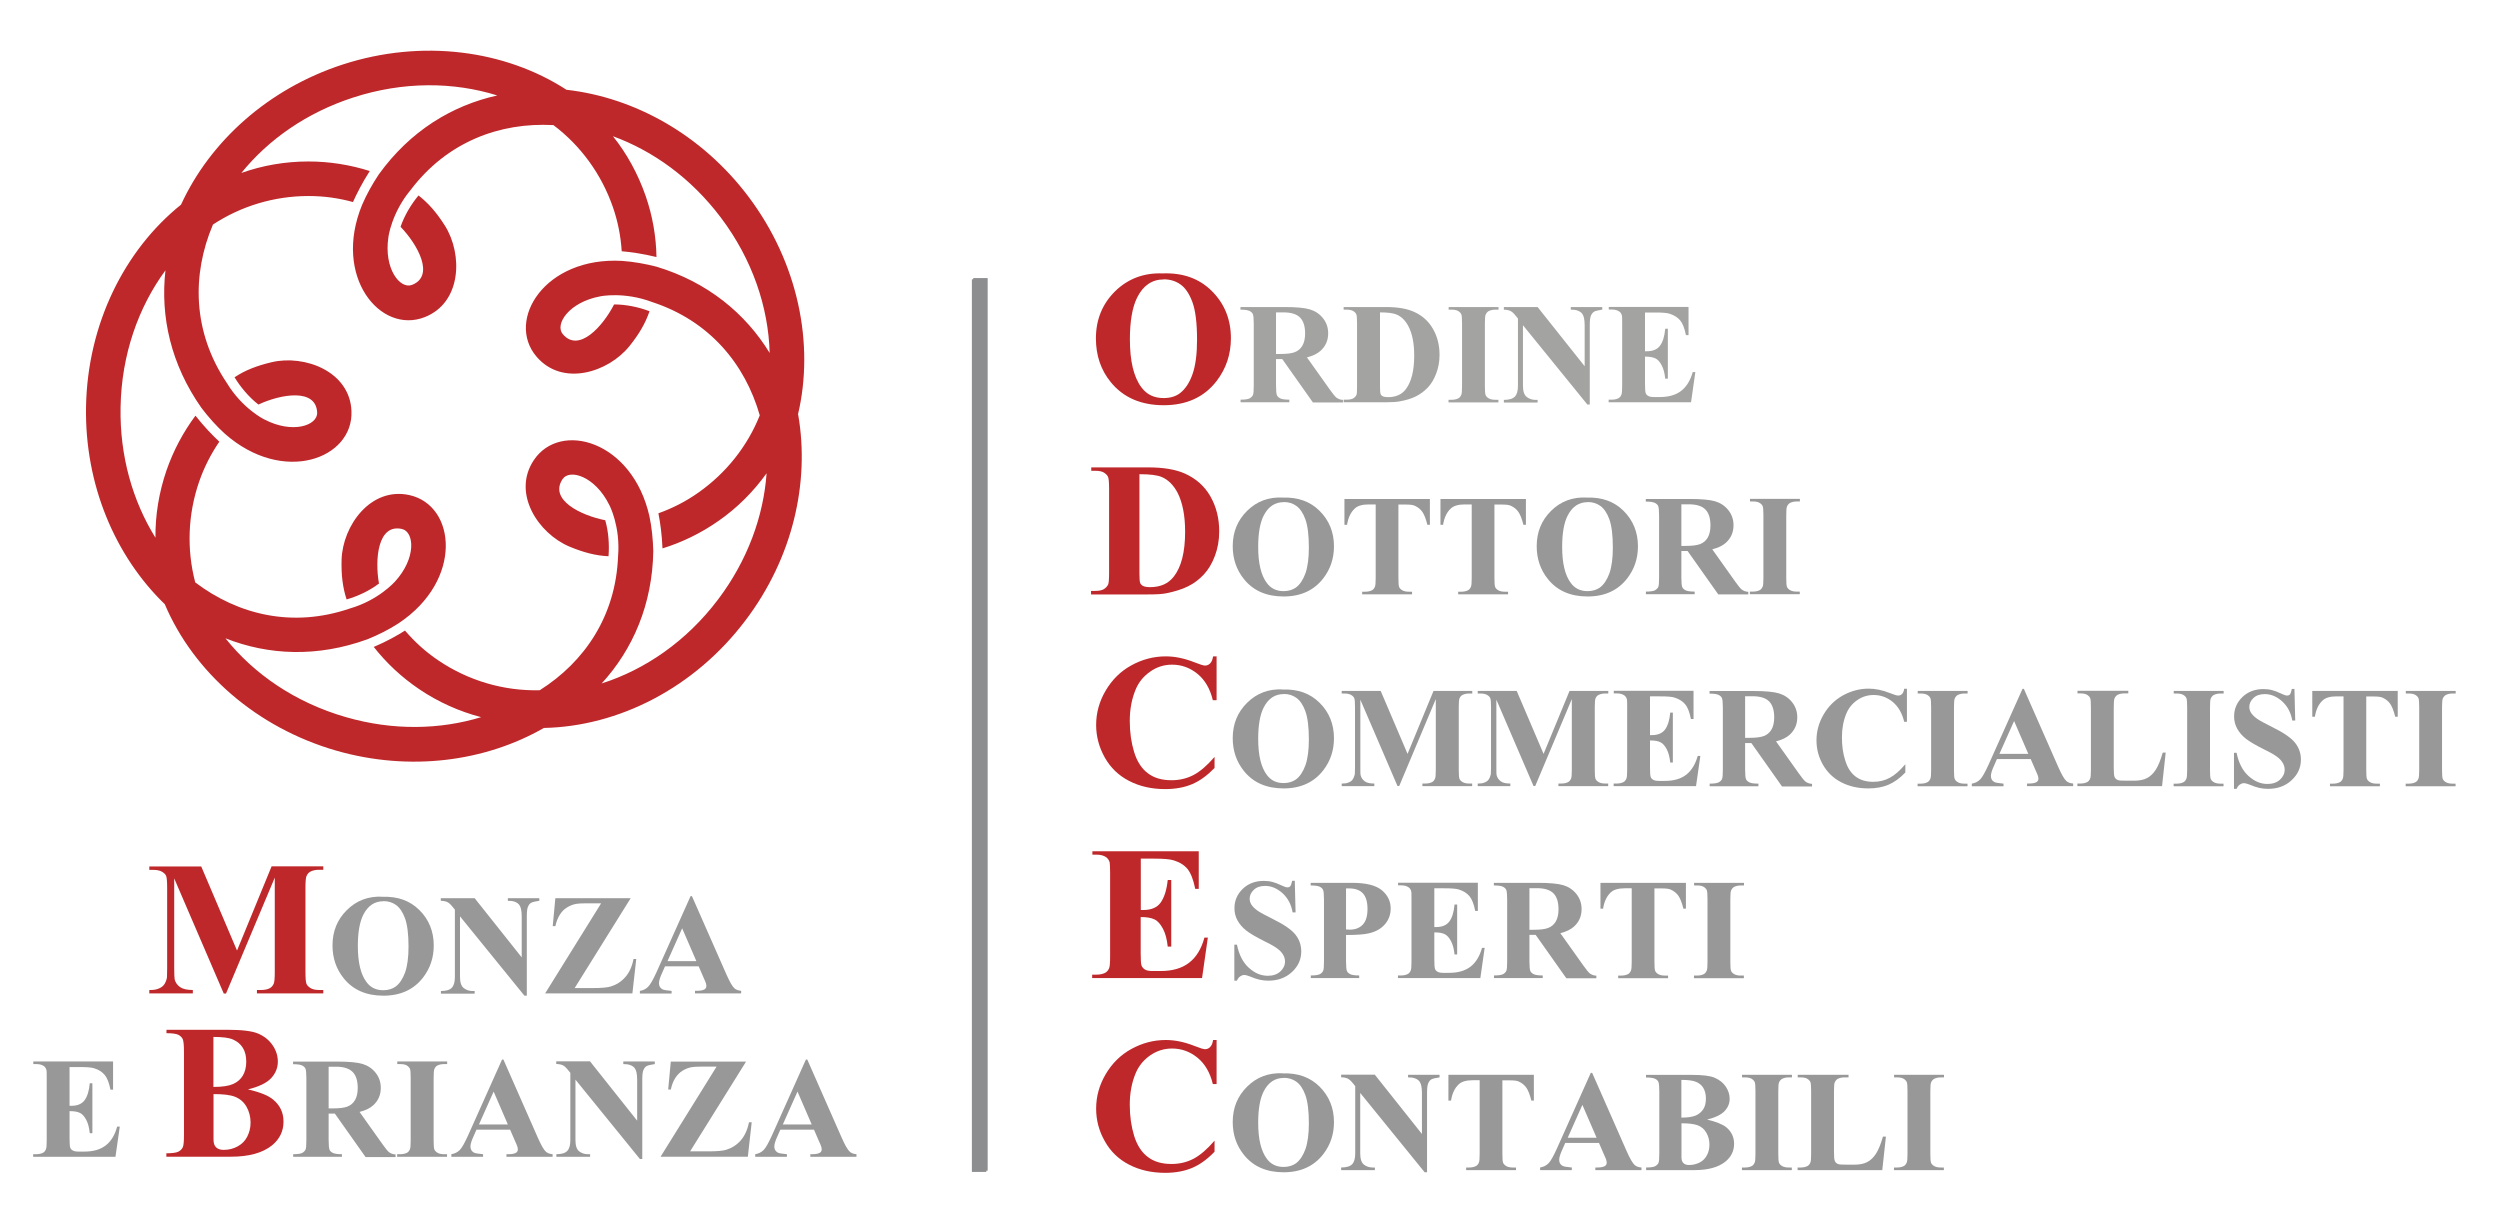 <?xml version="1.0" encoding="UTF-8"?>
<svg xmlns="http://www.w3.org/2000/svg" id="Layer_1" version="1.1" viewBox="0 0 220 106">
  <defs>
    <style>
      .st0, .st1 {
        fill: #bf282b;
      }

      .st2 {
        fill: #a3a3a2;
      }

      .st1 {
        fill-rule: evenodd;
      }

      .st3 {
        fill: #d2c7a7;
        stroke: #8d8e90;
        stroke-miterlimit: 3.86;
        stroke-width: 1.27px;
      }

      .st4 {
        fill: #989898;
      }
    </style>
  </defs>
  <path class="st0" d="M20.87,83.62l3.03-7.38h4.55v.3h-.36c-.33,0-.59.06-.79.17-.14.08-.25.2-.33.39-.06.13-.09.48-.09,1.03v7.38c0,.58.03.93.09,1.07s.18.26.37.38c.19.11.44.16.75.16h.36v.3h-5.84v-.3h.36c.33,0,.6-.06.79-.17.14-.08.25-.21.33-.39.06-.13.09-.48.09-1.04v-8.29l-4.29,10.2h-.2l-4.36-10.13v7.88c0,.55.02.89.04,1.01.07.27.23.5.47.67s.61.26,1.13.26v.3h-3.83v-.3h.11c.25,0,.48-.03.7-.12.21-.08.38-.2.48-.34.11-.14.2-.34.26-.61,0-.06.02-.34.02-.84v-7.07c0-.57-.03-.92-.09-1.06s-.18-.26-.37-.37-.44-.16-.75-.16h-.36v-.3h4.57l3.14,7.38h0Z"></path>
  <g>
    <path class="st4" d="M112.88,43.79c1.34-.05,2.42.34,3.25,1.17s1.26,1.87,1.26,3.11c0,1.07-.31,2-.93,2.81-.82,1.07-1.99,1.61-3.5,1.61s-2.68-.51-3.5-1.54c-.65-.81-.98-1.77-.98-2.88,0-1.25.42-2.28,1.27-3.12s1.89-1.22,3.12-1.17h0ZM112.96,44.19c-.76,0-1.35.39-1.75,1.17-.33.64-.49,1.57-.49,2.77,0,1.43.25,2.49.76,3.17.35.48.84.72,1.48.72.42,0,.78-.11,1.07-.31.36-.26.64-.69.85-1.26.2-.58.3-1.33.3-2.27,0-1.11-.11-1.94-.31-2.49s-.47-.94-.79-1.17c-.32-.23-.69-.34-1.1-.34h0Z"></path>
    <path class="st4" d="M125.83,43.91v2.27h-.22c-.13-.52-.28-.9-.44-1.13s-.38-.41-.66-.54c-.16-.08-.43-.11-.82-.11h-.63v6.47c0,.43.02.7.07.8.05.11.14.2.28.28s.33.12.57.12h.28v.23h-4.39v-.23h.28c.24,0,.44-.05.59-.13.11-.06.19-.16.25-.3.05-.1.07-.36.07-.78v-6.47h-.61c-.57,0-.98.12-1.23.36-.36.33-.58.81-.68,1.43h-.23v-2.27h7.54,0Z"></path>
    <path class="st4" d="M134.28,43.91v2.27h-.22c-.13-.52-.28-.9-.44-1.13s-.38-.41-.66-.54c-.16-.08-.43-.11-.82-.11h-.63v6.47c0,.43.02.7.07.8.05.11.14.2.28.28s.33.12.57.12h.28v.23h-4.39v-.23h.28c.24,0,.44-.05.59-.13.11-.06.19-.16.25-.3.05-.1.07-.36.07-.78v-6.47h-.61c-.57,0-.98.12-1.23.36-.36.33-.58.81-.68,1.43h-.23v-2.27h7.54,0Z"></path>
    <path class="st4" d="M139.63,43.79c1.34-.05,2.42.34,3.25,1.17s1.26,1.87,1.26,3.11c0,1.07-.31,2-.93,2.81-.82,1.07-1.99,1.61-3.5,1.61s-2.68-.51-3.5-1.54c-.65-.81-.98-1.77-.98-2.88,0-1.25.42-2.28,1.27-3.12s1.89-1.22,3.12-1.17h0ZM139.71,44.19c-.76,0-1.35.39-1.75,1.17-.33.64-.49,1.57-.49,2.77,0,1.43.25,2.49.76,3.17.35.48.84.72,1.48.72.42,0,.78-.11,1.07-.31.36-.26.64-.69.85-1.26.2-.58.3-1.33.3-2.27,0-1.11-.11-1.94-.31-2.49s-.47-.94-.79-1.17c-.32-.23-.69-.34-1.1-.34h0Z"></path>
    <path class="st4" d="M147.96,48.47v2.35c0,.45.03.74.08.85s.15.21.3.28c.14.07.4.11.79.11v.23h-4.29v-.23c.39,0,.65-.04.79-.11.14-.08.23-.17.29-.28s.08-.4.08-.85v-5.44c0-.45-.03-.74-.08-.85s-.15-.21-.3-.28-.4-.11-.79-.11v-.23h3.9c1.01,0,1.76.07,2.22.21s.85.4,1.15.78.45.82.45,1.32c0,.62-.22,1.13-.67,1.54-.29.26-.68.45-1.2.58l2.02,2.84c.26.36.45.6.56.69.17.13.36.2.59.21v.23h-2.64l-2.7-3.82h-.55v-.02ZM147.96,44.36v3.68h.36c.58,0,1-.05,1.29-.16.29-.11.51-.3.67-.57.16-.27.24-.64.24-1.07,0-.64-.15-1.11-.45-1.41-.3-.3-.78-.45-1.45-.45h-.67Z"></path>
    <path class="st4" d="M158.38,52.06v.23h-4.39v-.23h.28c.24,0,.44-.05.59-.13.11-.06.19-.16.25-.3.05-.1.07-.36.07-.78v-5.52c0-.43-.02-.7-.07-.8-.05-.11-.14-.2-.27-.28-.14-.08-.33-.12-.56-.12h-.28v-.23h4.39v.23h-.28c-.24,0-.44.05-.59.13-.11.06-.19.16-.26.3-.05.1-.07.36-.07.78v5.52c0,.43.02.7.07.8.05.11.14.2.28.28s.33.12.56.12h.28Z"></path>
  </g>
  <g>
    <path class="st3" d="M86.16,24.58v78.55M86.28,24.47v78.55"></path>
    <path class="st1" d="M52.93,60.15c3.83-1.22,7.48-3.71,10.27-7.41,2.6-3.45,3.99-7.33,4.26-11.09-1.15,1.6-2.56,3.03-4.26,4.21-1.53,1.07-3.19,1.87-4.9,2.4-.05-1.23-.2-2.28-.36-3.09,1.23-.44,2.41-1.04,3.5-1.81,2.44-1.71,4.33-4.08,5.42-6.81-1.3-4.53-4.43-8.32-9.47-9.97-2.46-.93-4.55-.51-4.57-.5-2.76.51-4.03,2.47-3.29,3.33,1.41,1.66,3.52-.69,4.51-2.62,1.04,0,2.16.23,3.12.6-.36,1.04-.9,1.99-1.77,3.07-1.86,2.31-5.9,3.6-8.18.92-2.72-3.19.72-8.81,7.54-8.42,1.01.07,2.06.26,3.03.51,4.49,1.36,7.82,4.11,9.95,7.59-.11-4.02-1.51-8.22-4.3-11.92-2.6-3.45-5.95-5.86-9.49-7.15,1.23,1.54,2.2,3.31,2.88,5.26.61,1.76.92,3.57.95,5.37-1.19-.29-2.24-.44-3.06-.51-.08-1.3-.33-2.6-.77-3.87-1-2.89-2.82-5.41-5.24-7.23-4.72-.26-9.35,1.47-12.56,5.7-1.68,2.02-1.96,4.13-1.96,4.16-.42,2.78,1.03,4.61,2.08,4.2,2.03-.79.49-3.56-1.01-5.11.33-.98.92-1.97,1.58-2.76.87.68,1.59,1.5,2.33,2.67,1.57,2.51,1.48,6.76-1.79,8.04-3.9,1.53-8.1-3.56-5.51-9.87.39-.92.92-1.86,1.48-2.7,2.75-3.81,6.42-6.05,10.42-6.94-3.84-1.2-8.26-1.25-12.67.18-4.11,1.33-7.48,3.71-9.85,6.64,1.86-.66,3.84-1.01,5.91-1.01,1.86,0,3.68.3,5.39.84-.66,1.03-1.14,1.98-1.48,2.73-1.26-.35-2.56-.53-3.91-.53-3.01,0-5.93.88-8.41,2.51-1.88,4.43-1.79,9.46,1.22,13.94,1.36,2.25,3.27,3.2,3.3,3.21,2.49,1.3,4.69.53,4.65-.6-.09-2.18-3.2-1.63-5.17-.71-.82-.64-1.56-1.51-2.1-2.4.92-.61,1.93-1.01,3.28-1.33,2.88-.67,6.87.8,7.01,4.31.17,4.19-6,6.51-11.13,2-.75-.67-1.46-1.48-2.07-2.28-2.7-3.84-3.63-8.05-3.17-12.11-2.38,3.24-3.87,7.41-3.95,12.05-.08,4.32,1.08,8.28,3.07,11.48-.02-1.97.3-3.96.97-5.92.61-1.76,1.48-3.38,2.55-4.82.76.96,1.5,1.73,2.1,2.29-.73,1.07-1.34,2.25-1.78,3.53-.99,2.87-1.1,5.95-.34,8.85,3.78,2.86,8.57,4.02,13.6,2.3,2.53-.73,3.93-2.33,3.96-2.35,1.91-2.07,1.73-4.4.63-4.65-2.13-.48-2.4,2.67-2.02,4.8-.82.63-1.87,1.12-2.85,1.4-.34-1.05-.48-2.13-.44-3.52.1-2.96,2.55-6.42,5.98-5.66,4.09.92,4.73,7.48-.95,11.27-.84.55-1.8,1.03-2.74,1.41-4.41,1.61-8.72,1.42-12.51-.08,2.5,3.14,6.15,5.66,10.61,6.94,4.15,1.2,8.28,1.1,11.89,0-1.91-.5-3.75-1.31-5.46-2.47-1.54-1.04-2.88-2.3-3.99-3.71,1.13-.48,2.06-1,2.75-1.44.85.99,1.82,1.88,2.94,2.63,2.65,1.79,5.77,2.7,8.92,2.62,3.95-2.5,6.69-6.54,6.89-11.79.22-2.62-.76-4.51-.78-4.53-1.25-2.52-3.49-3.19-4.11-2.25-1.2,1.82,1.63,3.19,3.76,3.61.29,1,.37,2.14.29,3.17-1.1-.05-2.16-.32-3.44-.85-2.73-1.15-5.08-4.68-3.14-7.6,2.32-3.5,8.68-1.73,10.18,4.93.21.98.31,2.05.34,3.06-.08,4.69-1.79,8.65-4.55,11.66M70.24,36.49c1.04,5.98-.49,12.62-4.62,18.08-4.5,5.98-11.21,9.36-17.76,9.49-5.18,2.97-11.8,3.85-18.26,2-7.08-2.04-12.58-6.95-15.1-12.89-4.37-4.23-7.05-10.51-6.93-17.37.13-7.28,3.38-13.79,8.36-17.79,2.56-5.57,7.66-10.19,14.22-12.33,6.99-2.27,14.29-1.28,19.7,2.22,6.01.68,11.92,3.97,16.01,9.4,4.38,5.82,5.83,12.96,4.36,19.18"></path>
    <g>
      <path class="st4" d="M33.66,78.92c1.34-.05,2.42.34,3.25,1.17.83.82,1.26,1.87,1.26,3.11,0,1.07-.31,2-.93,2.81-.82,1.07-1.99,1.61-3.5,1.61s-2.68-.51-3.5-1.54c-.65-.81-.98-1.77-.98-2.88,0-1.25.42-2.28,1.27-3.12s1.89-1.23,3.12-1.17h0ZM33.73,79.31c-.76,0-1.35.39-1.75,1.17-.33.64-.49,1.57-.49,2.77,0,1.43.25,2.49.76,3.17.35.48.84.72,1.48.72.42,0,.78-.11,1.07-.31.36-.26.64-.69.85-1.26.2-.58.3-1.33.3-2.27,0-1.11-.11-1.94-.31-2.49s-.47-.94-.79-1.17-.69-.34-1.1-.34h0Z"></path>
      <path class="st4" d="M41.77,79.04l4.14,5.21v-3.61c0-.51-.08-.84-.22-1.02-.2-.24-.53-.36-1-.35v-.23h2.77v.23c-.36.05-.59.11-.71.17s-.22.19-.29.36c-.07.16-.1.44-.1.84v6.98h-.21l-5.67-6.98v5.33c0,.48.11.81.33.98s.48.26.76.26h.2v.23h-2.97v-.23c.46,0,.79-.1.96-.29.18-.19.27-.5.27-.95v-5.92l-.18-.22c-.17-.22-.33-.37-.47-.44s-.33-.11-.59-.12v-.23h2.99Z"></path>
      <path class="st4" d="M55.5,79.04l-4.93,7.91h1.6c.76,0,1.29-.05,1.58-.14.49-.15.92-.42,1.27-.82.36-.4.6-.93.73-1.6h.24l-.34,3.03h-7.68l4.93-7.93h-1.24c-.48,0-.8.02-.95.05-.29.05-.56.16-.82.32s-.46.37-.63.64-.3.6-.39,1h-.23l.23-2.46h6.63Z"></path>
      <path class="st4" d="M61.49,85.04h-2.97l-.36.82c-.11.27-.17.5-.17.67,0,.23.1.41.29.52.11.07.39.11.82.15v.23h-2.79v-.23c.3-.05.54-.17.74-.38s.43-.63.72-1.26l3-6.7h.12l3.03,6.88c.29.65.52,1.06.71,1.23.14.13.34.2.59.22v.23h-4.06v-.23h.17c.33,0,.55-.05.69-.14.09-.07.14-.16.14-.29,0-.08-.02-.15-.04-.23,0-.04-.07-.19-.19-.46l-.45-1.04h0ZM61.28,84.58l-1.25-2.89-1.29,2.89h2.53Z"></path>
    </g>
    <path class="st4" d="M6.12,93.9v3.41h.17c.53,0,.92-.17,1.16-.5s.39-.82.45-1.48h.23v4.39h-.23c-.05-.48-.15-.87-.31-1.17s-.34-.51-.55-.61c-.21-.11-.51-.16-.92-.16v2.36c0,.46.02.74.06.85.04.11.11.19.22.25.11.07.28.1.52.1h.5c.79,0,1.41-.18,1.88-.54s.81-.92,1.01-1.66h.23l-.38,2.66H2.92v-.23h.28c.24,0,.44-.05.59-.13.11-.06.19-.16.25-.3.05-.1.07-.36.07-.78v-5.52c0-.38,0-.61-.03-.7-.04-.14-.12-.26-.23-.33-.16-.11-.37-.17-.64-.17h-.28v-.23h7.02v2.48h-.23c-.12-.61-.29-1.04-.51-1.3s-.52-.46-.92-.58c-.23-.08-.67-.11-1.3-.11h-.87Z"></path>
    <path class="st0" d="M21.8,95.86c1.06.25,1.81.54,2.23.9.61.5.92,1.15.92,1.94,0,.84-.34,1.54-1.01,2.09-.83.67-2.04,1-3.62,1h-5.68v-.3c.51,0,.87-.05,1.05-.14s.31-.22.39-.38c.08-.15.11-.54.11-1.13v-7.26c0-.61-.04-.98-.11-1.14-.08-.16-.2-.28-.39-.38-.19-.09-.54-.14-1.04-.14v-.3h5.36c1.28,0,2.19.11,2.72.34.53.23.95.57,1.26,1.02s.46.94.46,1.45c0,.54-.2,1.02-.58,1.44-.39.42-1.07.76-2.07,1h0ZM18.79,96.29v4c0,.3.07.52.22.67s.38.23.67.23c.44,0,.85-.1,1.22-.3s.66-.48.85-.85.3-.79.3-1.24c0-.52-.12-.99-.36-1.41s-.58-.7-1-.87-1.06-.24-1.9-.24ZM18.79,95.65c.78,0,1.35-.09,1.73-.26s.66-.42.85-.74.3-.73.3-1.22-.1-.9-.3-1.22-.48-.56-.84-.72c-.36-.17-.95-.24-1.75-.24v4.4h0Z"></path>
    <g>
      <path class="st4" d="M28.92,97.98v2.35c0,.45.03.74.08.85.05.12.15.21.3.28s.4.11.79.11v.23h-4.29v-.23c.39,0,.65-.04.79-.11.14-.08.23-.17.29-.28s.08-.4.08-.85v-5.44c0-.45-.03-.74-.08-.85s-.15-.21-.3-.28-.4-.11-.79-.11v-.23h3.9c1.01,0,1.76.07,2.22.21s.85.4,1.15.78c.3.38.45.82.45,1.32,0,.62-.22,1.13-.67,1.54-.29.26-.68.45-1.2.58l2.02,2.84c.26.37.45.6.56.69.17.13.36.2.59.21v.23h-2.64l-2.7-3.82h-.55v-.02ZM28.92,93.86v3.68h.36c.58,0,1-.05,1.29-.16.29-.11.51-.3.67-.57s.24-.63.24-1.07c0-.64-.15-1.11-.45-1.41s-.78-.46-1.45-.46h-.67Z"></path>
      <path class="st4" d="M39.34,101.57v.23h-4.39v-.23h.28c.24,0,.44-.05.59-.13.11-.06.19-.16.25-.3.05-.1.07-.36.07-.78v-5.52c0-.43-.02-.7-.07-.8s-.14-.2-.27-.28-.33-.12-.56-.12h-.28v-.23h4.39v.23h-.28c-.24,0-.44.05-.59.13-.11.06-.19.16-.25.3-.05.1-.07.36-.07.78v5.52c0,.43.02.7.07.8s.14.2.28.28c.14.08.33.12.56.12h.28,0Z"></path>
      <path class="st4" d="M44.9,99.41h-2.97l-.36.82c-.11.27-.17.5-.17.67,0,.23.1.41.29.52.11.07.39.11.82.15v.23h-2.79v-.23c.3-.05.54-.17.74-.37s.43-.63.72-1.26l3-6.7h.12l3.03,6.88c.29.65.52,1.06.71,1.23.14.13.34.2.59.22v.23h-4.06v-.23h.17c.33,0,.55-.05.69-.14.09-.07.14-.16.14-.29,0-.08-.02-.15-.04-.23,0-.04-.07-.19-.19-.46l-.45-1.04h0ZM44.69,98.95l-1.25-2.89-1.29,2.89h2.53Z"></path>
      <path class="st4" d="M51.93,93.41l4.14,5.21v-3.61c0-.51-.08-.84-.22-1.02-.2-.24-.53-.36-1-.35v-.23h2.77v.23c-.36.05-.59.11-.71.17s-.22.19-.29.36c-.07.16-.1.44-.1.84v6.98h-.21l-5.67-6.98v5.33c0,.48.11.81.33.98s.48.25.76.25h.2v.23h-2.97v-.23c.46,0,.79-.1.96-.29.18-.19.27-.5.27-.95v-5.92l-.18-.22c-.17-.22-.33-.37-.47-.44s-.33-.11-.59-.12v-.23h2.99Z"></path>
      <path class="st4" d="M65.66,93.41l-4.93,7.91h1.6c.76,0,1.29-.05,1.58-.14.49-.15.92-.42,1.27-.82s.6-.93.73-1.6h.24l-.34,3.03h-7.68l4.93-7.93h-1.24c-.48,0-.8.02-.95.05-.29.05-.56.16-.82.32-.25.16-.46.37-.63.64s-.3.6-.39,1.01h-.23l.23-2.46h6.63Z"></path>
      <path class="st4" d="M71.64,99.41h-2.97l-.36.82c-.11.27-.17.5-.17.67,0,.23.1.41.29.52.11.07.39.11.82.15v.23h-2.79v-.23c.3-.05.54-.17.74-.37s.43-.63.72-1.26l3-6.7h.12l3.03,6.88c.29.65.52,1.06.71,1.23.14.13.34.2.59.22v.23h-4.06v-.23h.17c.33,0,.55-.05.69-.14.09-.07.14-.16.14-.29,0-.08-.02-.15-.04-.23,0-.04-.07-.19-.19-.46l-.45-1.04h0ZM71.43,98.95l-1.25-2.89-1.29,2.89h2.53Z"></path>
    </g>
    <path class="st0" d="M102.31,24.06c1.78-.07,3.23.45,4.34,1.56s1.67,2.49,1.67,4.15c0,1.41-.42,2.66-1.25,3.75-1.1,1.43-2.66,2.14-4.66,2.14s-3.57-.68-4.67-2.04c-.87-1.07-1.3-2.35-1.3-3.84,0-1.66.57-3.04,1.69-4.15,1.13-1.1,2.52-1.63,4.17-1.57h0ZM102.41,24.59c-1.02,0-1.8.52-2.33,1.57-.43.85-.65,2.09-.65,3.69,0,1.91.33,3.32,1.01,4.23.47.64,1.12.95,1.96.95.57,0,1.04-.14,1.41-.41.48-.36.86-.92,1.13-1.69.27-.77.4-1.78.4-3.03,0-1.48-.14-2.59-.41-3.32-.27-.73-.63-1.26-1.05-1.55-.42-.3-.92-.45-1.48-.45h0Z"></path>
    <g>
      <path class="st2" d="M112.29,31.58v2.35c0,.45.03.74.08.85s.15.21.3.28c.14.07.4.11.79.11v.23h-4.29v-.23c.39,0,.65-.04.79-.11.14-.08.23-.17.29-.28s.08-.4.08-.85v-5.44c0-.45-.03-.74-.08-.85s-.15-.21-.3-.28-.4-.11-.79-.11v-.23h3.9c1.01,0,1.76.07,2.22.21s.85.4,1.15.78.45.82.45,1.32c0,.62-.22,1.13-.67,1.54-.29.26-.68.45-1.2.58l2.02,2.84c.26.36.45.6.56.69.17.13.36.2.59.21v.23h-2.64l-2.7-3.82h-.55v-.02ZM112.29,27.47v3.68h.36c.58,0,1-.05,1.29-.16.29-.11.51-.3.67-.57.16-.27.24-.64.24-1.07,0-.64-.15-1.11-.45-1.41-.3-.3-.78-.45-1.45-.45h-.67Z"></path>
      <path class="st2" d="M118.24,35.4v-.23h.28c.24,0,.43-.04.56-.11.13-.08.23-.18.29-.31.04-.08.05-.35.05-.78v-5.52c0-.43-.02-.7-.07-.8-.05-.11-.14-.2-.27-.28-.14-.08-.33-.12-.56-.12h-.28v-.23h3.75c1,0,1.81.14,2.42.41.75.33,1.31.84,1.69,1.51.39.67.58,1.45.58,2.29,0,.59-.1,1.13-.29,1.63-.19.5-.43.91-.73,1.23s-.65.58-1.04.78c-.39.2-.88.35-1.45.45-.25.05-.65.08-1.19.08h-3.75,0ZM121.44,27.5v6.54c0,.35.02.56.05.64s.09.14.17.18c.11.06.27.09.48.09.69,0,1.22-.23,1.57-.7.49-.64.74-1.62.74-2.96,0-1.07-.17-1.94-.51-2.58-.26-.5-.61-.85-1.04-1.03-.3-.13-.79-.19-1.48-.19h0Z"></path>
      <path class="st2" d="M131.86,35.18v.23h-4.39v-.23h.28c.24,0,.44-.05.59-.13.11-.06.19-.16.25-.3.05-.1.07-.36.07-.78v-5.52c0-.43-.02-.7-.07-.8-.05-.11-.14-.2-.27-.28-.14-.08-.33-.12-.56-.12h-.28v-.23h4.39v.23h-.28c-.24,0-.44.05-.59.13-.11.06-.19.16-.26.3-.05.1-.07.36-.07.78v5.52c0,.43.02.7.07.8.05.11.14.2.28.28s.33.12.56.12h.28Z"></path>
      <path class="st2" d="M135.31,27.02l4.14,5.21v-3.61c0-.51-.08-.84-.22-1.02-.2-.24-.53-.36-1-.35v-.23h2.77v.23c-.36.05-.59.11-.71.17-.12.08-.22.19-.29.36s-.1.44-.1.84v6.98h-.21l-5.67-6.98v5.33c0,.48.11.81.33.98s.48.26.76.26h.2v.23h-2.97v-.23c.46,0,.79-.1.97-.29s.27-.5.27-.95v-5.92l-.18-.22c-.17-.22-.33-.37-.47-.44s-.33-.11-.59-.12v-.23h2.98Z"></path>
      <path class="st2" d="M144.76,27.5v3.41h.17c.53,0,.92-.17,1.16-.5s.39-.82.45-1.48h.23v4.39h-.23c-.05-.48-.15-.87-.31-1.17s-.34-.51-.55-.61-.51-.16-.92-.16v2.36c0,.46.02.74.06.85s.11.19.22.25c.11.07.28.1.52.1h.5c.79,0,1.41-.18,1.88-.54s.81-.92,1.02-1.66h.23l-.38,2.66h-7.25v-.23h.28c.24,0,.44-.05.59-.13.11-.06.19-.16.25-.3.05-.1.07-.36.07-.78v-5.52c0-.38,0-.61-.03-.7-.04-.14-.12-.26-.23-.33-.16-.11-.37-.17-.64-.17h-.28v-.23h7.02v2.48h-.23c-.12-.61-.29-1.04-.51-1.3-.22-.26-.52-.45-.92-.58-.23-.08-.67-.11-1.3-.11h-.88Z"></path>
    </g>
    <path class="st0" d="M96.01,52.3v-.3h.37c.33,0,.58-.05.75-.15.17-.1.3-.24.39-.42.05-.11.08-.46.08-1.04v-7.35c0-.58-.03-.93-.09-1.07s-.18-.26-.36-.38c-.18-.11-.43-.16-.75-.16h-.37v-.3h5.01c1.34,0,2.41.18,3.22.54,1,.45,1.75,1.12,2.26,2.02s.77,1.92.77,3.06c0,.79-.13,1.51-.38,2.17-.25.67-.58,1.21-.98,1.64s-.86.78-1.39,1.04c-.52.26-1.17.46-1.92.61-.33.07-.86.1-1.58.1h-5.02ZM100.27,41.74v8.72c0,.46.02.74.07.85s.12.18.22.24c.15.08.36.12.64.12.92,0,1.62-.31,2.1-.94.66-.85.99-2.16.99-3.94,0-1.44-.23-2.58-.67-3.44-.36-.67-.82-1.13-1.38-1.37-.39-.17-1.05-.25-1.97-.25h0Z"></path>
    <path class="st0" d="M107.06,57.75v3.87h-.33c-.24-1.01-.7-1.79-1.35-2.32-.66-.54-1.41-.81-2.24-.81-.7,0-1.34.2-1.92.61-.58.4-1.01.92-1.28,1.57-.35.83-.52,1.76-.52,2.77s.13,1.91.38,2.73c.25.82.65,1.45,1.19,1.86.54.42,1.23.63,2.1.63.7,0,1.35-.15,1.94-.46s1.2-.84,1.85-1.59v.97c-.63.65-1.28,1.13-1.96,1.42s-1.48.44-2.38.44c-1.2,0-2.25-.24-3.18-.72s-1.64-1.17-2.14-2.06-.76-1.85-.76-2.86c0-1.07.28-2.08.84-3.03s1.31-1.7,2.26-2.22,1.95-.79,3.03-.79c.79,0,1.62.17,2.49.51.51.2.82.3.96.3.17,0,.33-.06.46-.2s.21-.33.25-.61h.33,0Z"></path>
    <g>
      <path class="st4" d="M112.88,60.68c1.34-.05,2.42.34,3.25,1.17.83.82,1.26,1.87,1.26,3.11,0,1.07-.31,2-.93,2.81-.82,1.07-1.99,1.61-3.5,1.61s-2.68-.51-3.5-1.54c-.65-.81-.98-1.77-.98-2.88,0-1.25.42-2.28,1.27-3.12s1.89-1.23,3.12-1.17h0ZM112.96,61.08c-.76,0-1.35.39-1.75,1.17-.33.64-.49,1.57-.49,2.77,0,1.43.25,2.49.76,3.17.35.48.84.72,1.48.72.42,0,.78-.11,1.07-.31.36-.26.64-.69.85-1.26.2-.58.3-1.33.3-2.27,0-1.11-.11-1.94-.31-2.49s-.47-.94-.79-1.17c-.32-.23-.69-.34-1.1-.34h0Z"></path>
      <path class="st4" d="M123.87,66.33l2.28-5.53h3.41v.23h-.27c-.25,0-.45.05-.6.13-.11.06-.19.15-.25.29-.05.1-.07.36-.07.77v5.53c0,.43.02.7.07.8.05.11.14.2.28.28s.33.12.56.12h.27v.23h-4.38v-.23h.27c.25,0,.45-.05.59-.13.11-.06.19-.16.25-.3.05-.1.07-.36.07-.78v-6.22l-3.22,7.65h-.15l-3.27-7.6v5.91c0,.41,0,.67.03.76.05.2.17.37.35.51s.46.2.85.2v.23h-2.87v-.23h.08c.19,0,.36-.02.52-.09.16-.06.28-.15.36-.26.08-.11.14-.26.19-.45,0-.05.02-.26.02-.63v-5.3c0-.42-.02-.69-.07-.79-.05-.11-.14-.2-.28-.28s-.33-.12-.56-.12h-.26v-.23h3.43l2.36,5.53h0Z"></path>
      <path class="st4" d="M135.84,66.33l2.28-5.53h3.41v.23h-.27c-.25,0-.45.05-.6.13-.11.06-.19.15-.25.29-.05.1-.07.36-.07.77v5.53c0,.43.02.7.07.8.05.11.14.2.28.28s.33.12.56.12h.27v.23h-4.38v-.23h.27c.25,0,.45-.05.59-.13.11-.06.19-.16.25-.3.05-.1.07-.36.07-.78v-6.22l-3.22,7.65h-.15l-3.27-7.6v5.91c0,.41,0,.67.03.76.05.2.17.37.35.51s.46.2.85.2v.23h-2.87v-.23h.08c.19,0,.36-.02.52-.09.16-.06.28-.15.36-.26.08-.11.14-.26.19-.45,0-.05.02-.26.02-.63v-5.3c0-.42-.02-.69-.07-.79-.05-.11-.14-.2-.28-.28s-.33-.12-.56-.12h-.26v-.23h3.43l2.36,5.53h0Z"></path>
      <path class="st4" d="M145.2,61.28v3.41h.17c.53,0,.92-.17,1.16-.5s.39-.82.45-1.48h.23v4.39h-.23c-.05-.48-.15-.87-.31-1.17s-.34-.51-.55-.61c-.21-.11-.51-.16-.92-.16v2.36c0,.46.02.74.06.85.04.11.11.19.22.25.11.07.28.1.52.1h.5c.79,0,1.41-.18,1.88-.54s.81-.92,1.02-1.66h.23l-.38,2.66h-7.25v-.23h.28c.24,0,.44-.05.59-.13.11-.06.19-.16.25-.3.05-.1.07-.36.07-.78v-5.52c0-.38,0-.61-.03-.7-.04-.14-.12-.26-.23-.33-.16-.11-.37-.17-.64-.17h-.28v-.23h7.02v2.48h-.23c-.12-.61-.29-1.04-.51-1.3s-.52-.45-.92-.58c-.23-.08-.67-.11-1.3-.11h-.88Z"></path>
      <path class="st4" d="M153.57,65.37v2.35c0,.45.03.74.08.85s.15.21.3.28c.14.07.4.11.79.11v.23h-4.29v-.23c.39,0,.65-.04.79-.11s.23-.17.29-.28.08-.4.08-.85v-5.44c0-.45-.03-.74-.08-.85s-.15-.21-.3-.28c-.14-.07-.4-.11-.79-.11v-.23h3.9c1.01,0,1.76.07,2.22.21s.85.4,1.15.78c.3.38.45.82.45,1.32,0,.62-.22,1.13-.67,1.54-.29.26-.68.45-1.2.58l2.02,2.84c.26.36.45.6.56.69.17.13.36.2.59.21v.23h-2.64l-2.7-3.82h-.55v-.02ZM153.57,61.25v3.68h.36c.58,0,1-.05,1.29-.16.29-.11.51-.3.67-.57.16-.27.24-.64.24-1.07,0-.64-.15-1.11-.45-1.41-.3-.3-.78-.45-1.45-.45h-.67Z"></path>
      <path class="st4" d="M167.81,60.61v2.91h-.24c-.18-.76-.52-1.34-1.01-1.75-.49-.4-1.05-.61-1.68-.61-.52,0-1.01.15-1.44.45-.44.3-.76.7-.96,1.18-.26.62-.39,1.32-.39,2.08s.09,1.44.29,2.05c.19.62.48,1.08.89,1.4s.93.48,1.57.48c.53,0,1.01-.11,1.45-.35.44-.23.9-.63,1.38-1.2v.73c-.47.49-.96.85-1.47,1.07s-1.1.33-1.79.33c-.89,0-1.69-.18-2.38-.54-.7-.36-1.23-.88-1.61-1.54-.38-.67-.57-1.38-.57-2.15,0-.8.21-1.56.63-2.28s.98-1.27,1.69-1.67c.71-.39,1.47-.6,2.27-.6.59,0,1.21.13,1.87.39.38.15.62.22.73.22.13,0,.25-.05.34-.14s.16-.25.19-.46h.24-.02Z"></path>
      <path class="st4" d="M173.14,68.96v.23h-4.39v-.23h.28c.24,0,.44-.05.59-.13.11-.06.19-.16.25-.3.05-.1.07-.36.07-.78v-5.52c0-.43-.02-.7-.07-.8-.05-.11-.14-.2-.27-.28-.14-.08-.33-.12-.56-.12h-.28v-.23h4.39v.23h-.28c-.24,0-.44.05-.59.13-.11.06-.19.16-.26.3-.05.1-.07.36-.07.78v5.52c0,.43.02.7.07.8.05.11.14.2.28.28s.33.12.56.12h.28Z"></path>
      <path class="st4" d="M178.7,66.8h-2.97l-.36.82c-.11.27-.17.5-.17.67,0,.23.09.41.29.52.11.07.39.11.82.15v.23h-2.79v-.23c.3-.05.54-.17.74-.38s.43-.63.72-1.26l3-6.7h.12l3.03,6.88c.29.65.52,1.06.71,1.23.14.13.34.2.6.22v.23h-4.06v-.23h.17c.33,0,.55-.05.69-.14.09-.07.14-.16.14-.29,0-.08-.02-.15-.04-.23,0-.04-.07-.19-.19-.46l-.45-1.04h0ZM178.49,66.34l-1.25-2.89-1.29,2.89h2.53Z"></path>
      <path class="st4" d="M190.58,66.24l-.32,2.94h-7.45v-.23h.28c.24,0,.44-.05.59-.13.11-.06.19-.16.25-.3.05-.1.07-.36.07-.78v-5.52c0-.43-.02-.7-.07-.8-.05-.11-.14-.2-.27-.28-.14-.08-.33-.12-.56-.12h-.28v-.23h4.47v.23h-.36c-.24,0-.44.05-.59.13-.11.06-.19.16-.26.3-.05.1-.07.36-.07.78v5.34c0,.43.02.7.08.82s.14.2.29.26c.11.04.36.05.75.05h.7c.45,0,.82-.08,1.11-.23s.55-.4.77-.74c.22-.34.42-.84.61-1.5h.26Z"></path>
      <path class="st4" d="M195.67,68.96v.23h-4.39v-.23h.28c.24,0,.44-.05.59-.13.11-.06.19-.16.25-.3.05-.1.07-.36.07-.78v-5.52c0-.43-.02-.7-.07-.8-.05-.11-.14-.2-.27-.28-.14-.08-.33-.12-.56-.12h-.28v-.23h4.39v.23h-.28c-.24,0-.44.05-.59.13-.11.06-.19.16-.26.3-.05.1-.07.36-.07.78v5.52c0,.43.02.7.07.8.05.11.14.2.28.28s.33.12.56.12h.28Z"></path>
      <path class="st4" d="M201.91,60.61l.07,2.8h-.26c-.12-.7-.42-1.26-.89-1.69-.47-.42-.98-.64-1.52-.64-.42,0-.76.11-1,.34s-.37.48-.37.78c0,.19.05.35.13.49.12.2.31.39.58.58.2.14.64.38,1.34.73.98.48,1.64.94,1.98,1.37s.51.92.51,1.48c0,.7-.27,1.3-.82,1.81-.54.51-1.24.76-2.08.76-.26,0-.51-.03-.75-.08-.23-.05-.53-.15-.89-.3-.2-.08-.36-.12-.49-.12-.11,0-.22.04-.34.12-.12.08-.22.21-.29.38h-.23v-3.17h.23c.18.89.53,1.57,1.05,2.04s1.07.7,1.67.7c.46,0,.83-.13,1.1-.38.27-.25.41-.54.41-.88,0-.2-.05-.39-.16-.58s-.26-.36-.48-.53-.59-.39-1.13-.65c-.76-.38-1.31-.7-1.64-.96-.33-.26-.59-.56-.77-.89-.18-.33-.27-.68-.27-1.07,0-.67.24-1.23.73-1.71.49-.47,1.11-.7,1.85-.7.27,0,.54.03.79.1.2.05.43.14.71.27.28.14.47.2.58.2s.19-.03.25-.1.12-.23.17-.48h.2Z"></path>
      <path class="st4" d="M211,60.8v2.27h-.22c-.13-.52-.28-.9-.44-1.13s-.38-.41-.66-.54c-.16-.08-.43-.11-.82-.11h-.63v6.47c0,.43.02.7.07.8.05.11.14.2.28.28s.33.12.57.12h.28v.23h-4.39v-.23h.28c.24,0,.44-.05.59-.13.11-.06.19-.16.25-.3.05-.1.07-.36.07-.78v-6.47h-.61c-.57,0-.98.12-1.23.36-.36.33-.58.81-.68,1.43h-.23v-2.27h7.54,0Z"></path>
      <path class="st4" d="M216.09,68.96v.23h-4.39v-.23h.28c.24,0,.44-.05.59-.13.11-.06.19-.16.25-.3.05-.1.07-.36.07-.78v-5.52c0-.43-.02-.7-.07-.8-.05-.11-.14-.2-.27-.28-.14-.08-.33-.12-.56-.12h-.28v-.23h4.39v.23h-.28c-.24,0-.44.05-.59.13-.11.06-.19.16-.26.3-.05.1-.07.36-.07.78v5.52c0,.43.02.7.07.8.05.11.14.2.28.28s.33.12.56.12h.28Z"></path>
    </g>
    <path class="st0" d="M100.39,75.53v4.55h.22c.71,0,1.23-.22,1.54-.67s.52-1.1.61-1.97h.31v5.86h-.31c-.07-.64-.2-1.16-.42-1.57s-.45-.68-.74-.82c-.28-.14-.69-.21-1.22-.21v3.15c0,.61.02.99.08,1.13s.15.25.3.34c.14.09.37.13.7.13h.67c1.04,0,1.88-.24,2.51-.73.63-.48,1.08-1.22,1.35-2.21h.3l-.51,3.56h-9.67v-.3h.37c.33,0,.58-.06.79-.17.14-.08.25-.21.33-.39.06-.13.09-.48.09-1.04v-7.35c0-.51-.02-.82-.04-.93-.05-.19-.16-.34-.3-.45-.21-.15-.49-.23-.85-.23h-.37v-.3h9.36v3.31h-.31c-.16-.81-.39-1.38-.67-1.74-.29-.35-.7-.61-1.23-.77-.31-.1-.89-.15-1.73-.15h-1.16v-.02Z"></path>
    <g>
      <path class="st4" d="M113.94,77.49l.07,2.8h-.26c-.12-.7-.42-1.26-.89-1.69-.47-.42-.98-.64-1.52-.64-.42,0-.76.11-1,.34s-.37.48-.37.78c0,.19.05.35.13.49.12.2.31.39.58.58.2.14.64.38,1.34.73.98.48,1.64.94,1.98,1.37.34.43.51.92.51,1.48,0,.7-.27,1.3-.82,1.81s-1.24.76-2.08.76c-.26,0-.51-.03-.75-.08-.23-.05-.53-.15-.89-.3-.2-.08-.36-.12-.49-.12-.11,0-.22.04-.34.12-.12.08-.22.21-.29.38h-.23v-3.17h.23c.18.89.53,1.57,1.05,2.04s1.07.7,1.67.7c.46,0,.83-.13,1.1-.38s.41-.54.41-.88c0-.2-.05-.39-.16-.58s-.26-.36-.48-.53-.59-.39-1.13-.65c-.76-.38-1.31-.7-1.64-.96-.33-.26-.59-.56-.77-.89-.18-.33-.27-.68-.27-1.07,0-.67.24-1.23.73-1.71.49-.47,1.11-.7,1.85-.7.27,0,.54.03.79.1.2.05.43.14.71.27.28.14.47.2.58.2s.19-.03.25-.1.12-.23.17-.48h.2Z"></path>
      <path class="st4" d="M118.45,82.28v2.32c0,.45.03.74.08.85.05.12.16.21.3.28.14.07.4.11.78.11v.23h-4.26v-.23c.39,0,.65-.04.79-.11s.23-.17.29-.28.08-.4.08-.85v-5.44c0-.45-.03-.74-.08-.85s-.15-.21-.3-.28-.4-.11-.79-.11v-.23h3.65c1.2,0,2.07.21,2.6.64.52.43.79.97.79,1.61,0,.54-.17,1.01-.51,1.4-.34.39-.8.65-1.4.79-.4.1-1.07.15-2.03.15v-.02ZM118.45,78.17v3.62c.14,0,.24.02.31.02.51,0,.89-.15,1.17-.45s.41-.76.41-1.38-.14-1.08-.41-1.37c-.27-.29-.68-.43-1.22-.43h-.26Z"></path>
      <path class="st4" d="M126.22,78.17v3.41h.17c.53,0,.92-.17,1.16-.5s.39-.82.45-1.48h.23v4.39h-.23c-.05-.48-.15-.87-.31-1.17s-.34-.51-.55-.61c-.21-.11-.51-.16-.92-.16v2.36c0,.46.02.74.06.85.04.11.11.19.22.25.11.07.28.1.52.1h.5c.79,0,1.41-.18,1.88-.54s.81-.92,1.02-1.66h.23l-.38,2.66h-7.25v-.23h.28c.24,0,.44-.05.59-.13.11-.06.19-.16.25-.3.05-.1.07-.36.07-.78v-5.52c0-.38,0-.61-.03-.7-.04-.14-.12-.26-.23-.33-.16-.11-.37-.17-.64-.17h-.28v-.23h7.02v2.48h-.23c-.12-.61-.29-1.04-.51-1.3s-.52-.45-.92-.58c-.23-.08-.67-.11-1.3-.11h-.88Z"></path>
      <path class="st4" d="M134.59,82.25v2.35c0,.45.03.74.08.85s.15.21.3.28c.14.07.4.11.79.11v.23h-4.29v-.23c.39,0,.65-.04.79-.11s.23-.17.29-.28.08-.4.08-.85v-5.44c0-.45-.03-.74-.08-.85s-.15-.21-.3-.28c-.14-.07-.4-.11-.79-.11v-.23h3.9c1.01,0,1.76.07,2.22.21s.85.4,1.15.78c.3.38.45.82.45,1.32,0,.62-.22,1.13-.67,1.54-.29.26-.68.45-1.2.58l2.02,2.84c.26.36.45.6.56.69.17.13.36.2.59.21v.23h-2.64l-2.7-3.82h-.55v-.02ZM134.59,78.14v3.68h.36c.58,0,1-.05,1.29-.16.29-.11.51-.3.67-.57.16-.27.24-.64.24-1.07,0-.64-.15-1.11-.45-1.41-.3-.3-.78-.45-1.45-.45h-.67Z"></path>
      <path class="st4" d="M148.36,77.69v2.27h-.22c-.13-.52-.28-.9-.44-1.13s-.38-.41-.66-.54c-.16-.08-.43-.11-.82-.11h-.63v6.47c0,.43.02.7.07.8.05.11.14.2.28.28s.33.12.57.12h.28v.23h-4.39v-.23h.28c.24,0,.44-.05.59-.13.11-.06.19-.16.25-.3.05-.1.07-.36.07-.78v-6.47h-.61c-.57,0-.98.12-1.23.36-.36.33-.58.81-.68,1.43h-.23v-2.27h7.54,0Z"></path>
      <path class="st4" d="M153.46,85.85v.23h-4.39v-.23h.28c.24,0,.44-.05.59-.13.11-.06.19-.16.25-.3.05-.1.07-.36.07-.78v-5.52c0-.43-.02-.7-.07-.8-.05-.11-.14-.2-.27-.28-.14-.08-.33-.12-.56-.12h-.28v-.23h4.39v.23h-.28c-.24,0-.44.05-.59.13-.11.06-.19.16-.26.3-.05.1-.07.36-.07.78v5.52c0,.43.02.7.07.8.05.11.14.2.28.28s.33.12.56.12h.28Z"></path>
    </g>
    <path class="st0" d="M107.06,91.53v3.87h-.33c-.24-1.01-.7-1.79-1.35-2.32-.66-.54-1.41-.81-2.24-.81-.7,0-1.34.2-1.92.6-.58.4-1.01.93-1.28,1.57-.35.83-.52,1.76-.52,2.77s.13,1.91.38,2.73c.25.82.65,1.45,1.19,1.86.54.42,1.23.63,2.1.63.7,0,1.35-.15,1.94-.46s1.2-.84,1.85-1.59v.97c-.63.66-1.28,1.13-1.96,1.42s-1.48.44-2.38.44c-1.2,0-2.25-.24-3.18-.72s-1.64-1.17-2.14-2.07c-.51-.89-.76-1.85-.76-2.86,0-1.07.28-2.08.84-3.03s1.31-1.7,2.26-2.22,1.95-.79,3.03-.79c.79,0,1.62.17,2.49.51.51.2.82.3.96.3.17,0,.33-.06.46-.2s.21-.33.25-.61h.33v.02Z"></path>
    <g>
      <path class="st4" d="M112.88,94.46c1.34-.05,2.42.34,3.25,1.17.83.83,1.26,1.87,1.26,3.11,0,1.07-.31,2-.93,2.81-.82,1.07-1.99,1.61-3.5,1.61s-2.68-.51-3.5-1.54c-.65-.81-.98-1.76-.98-2.88,0-1.25.42-2.28,1.27-3.12s1.89-1.23,3.12-1.17h0ZM112.96,94.86c-.76,0-1.35.39-1.75,1.17-.33.64-.49,1.57-.49,2.77,0,1.43.25,2.49.76,3.17.35.48.84.72,1.48.72.42,0,.78-.11,1.07-.31.36-.26.64-.69.85-1.26.2-.58.3-1.33.3-2.27,0-1.11-.11-1.94-.31-2.49s-.47-.94-.79-1.17c-.32-.23-.69-.34-1.1-.34h0Z"></path>
      <path class="st4" d="M120.99,94.58l4.14,5.21v-3.61c0-.51-.08-.84-.22-1.02-.2-.24-.53-.36-1-.35v-.23h2.77v.23c-.36.05-.59.11-.71.17s-.22.19-.29.36c-.07.16-.1.44-.1.84v6.98h-.21l-5.67-6.98v5.33c0,.48.11.81.33.98s.48.25.76.25h.2v.23h-2.97v-.23c.46,0,.79-.1.97-.29s.27-.5.27-.95v-5.92l-.18-.22c-.17-.22-.33-.37-.47-.44s-.33-.11-.59-.12v-.23h2.98Z"></path>
      <path class="st4" d="M134.98,94.58v2.27h-.22c-.13-.52-.28-.9-.44-1.13s-.38-.41-.66-.54c-.16-.08-.43-.11-.82-.11h-.63v6.47c0,.43.02.7.07.8s.14.2.28.28.33.12.57.12h.28v.23h-4.39v-.23h.28c.24,0,.44-.05.59-.13.11-.06.19-.16.25-.3.05-.1.07-.36.07-.78v-6.47h-.61c-.57,0-.98.12-1.23.36-.36.33-.58.81-.68,1.43h-.23v-2.27h7.54,0Z"></path>
      <path class="st4" d="M140.71,100.58h-2.97l-.36.82c-.11.27-.17.5-.17.67,0,.23.09.41.29.52.11.07.39.11.82.15v.23h-2.79v-.23c.3-.05.54-.17.74-.37s.43-.63.72-1.26l3-6.7h.12l3.03,6.88c.29.65.52,1.06.71,1.23.14.13.34.2.6.22v.23h-4.06v-.23h.17c.33,0,.55-.05.69-.14.09-.07.14-.16.14-.29,0-.08-.02-.15-.04-.23,0-.04-.07-.19-.19-.46l-.45-1.04h0ZM140.5,100.12l-1.25-2.89-1.29,2.89h2.53Z"></path>
      <path class="st4" d="M150.22,98.52c.79.19,1.35.41,1.68.67.46.38.7.86.7,1.46,0,.63-.25,1.15-.76,1.57-.62.5-1.53.75-2.72.75h-4.26v-.23c.39,0,.65-.04.79-.11.14-.08.23-.17.29-.28s.08-.4.08-.85v-5.44c0-.45-.03-.74-.08-.85-.05-.12-.15-.21-.3-.28s-.4-.11-.79-.11v-.23h4.02c.96,0,1.64.08,2.04.26s.72.42.95.76.35.7.35,1.08c0,.4-.14.76-.44,1.08-.3.32-.81.57-1.54.75h0ZM147.97,98.84v3c0,.22.05.39.17.51s.28.17.51.17c.33,0,.64-.08.92-.22s.49-.36.64-.64.22-.59.22-.93c0-.39-.09-.74-.27-1.05s-.43-.53-.75-.65c-.32-.12-.79-.18-1.42-.18h0ZM147.97,98.35c.58,0,1.01-.07,1.29-.2s.49-.32.64-.56c.15-.24.22-.54.22-.92s-.08-.67-.22-.92-.36-.42-.63-.54c-.27-.12-.71-.18-1.31-.18v3.31h0Z"></path>
      <path class="st4" d="M157.68,102.74v.23h-4.39v-.23h.28c.24,0,.44-.05.59-.13.11-.06.19-.16.25-.3.05-.1.07-.36.07-.78v-5.52c0-.43-.02-.7-.07-.8s-.14-.2-.27-.28c-.14-.08-.33-.12-.56-.12h-.28v-.23h4.39v.23h-.28c-.24,0-.44.05-.59.13-.11.06-.19.16-.26.3-.05.1-.07.36-.07.78v5.52c0,.43.02.7.07.8.05.11.14.2.28.28s.33.12.56.12h.28Z"></path>
      <path class="st4" d="M165.96,100.03l-.32,2.94h-7.45v-.23h.28c.24,0,.44-.05.59-.13.11-.06.19-.16.25-.3.05-.1.07-.36.07-.78v-5.52c0-.43-.02-.7-.07-.8s-.14-.2-.27-.28-.33-.12-.56-.12h-.28v-.23h4.47v.23h-.36c-.24,0-.44.05-.59.13-.11.06-.19.16-.26.3-.05.1-.07.36-.07.78v5.34c0,.43.02.7.08.82s.14.2.29.26c.11.04.36.05.75.05h.7c.45,0,.82-.08,1.11-.23s.55-.4.77-.74c.22-.34.42-.84.61-1.5h.26Z"></path>
      <path class="st4" d="M171.06,102.74v.23h-4.39v-.23h.28c.24,0,.44-.05.59-.13.11-.06.19-.16.25-.3.05-.1.07-.36.07-.78v-5.52c0-.43-.02-.7-.07-.8s-.14-.2-.27-.28c-.14-.08-.33-.12-.56-.12h-.28v-.23h4.39v.23h-.28c-.24,0-.44.05-.59.13-.11.06-.19.16-.26.3-.05.1-.07.36-.07.78v5.52c0,.43.02.7.07.8.05.11.14.2.28.28s.33.12.56.12h.28Z"></path>
    </g>
  </g>
</svg>
